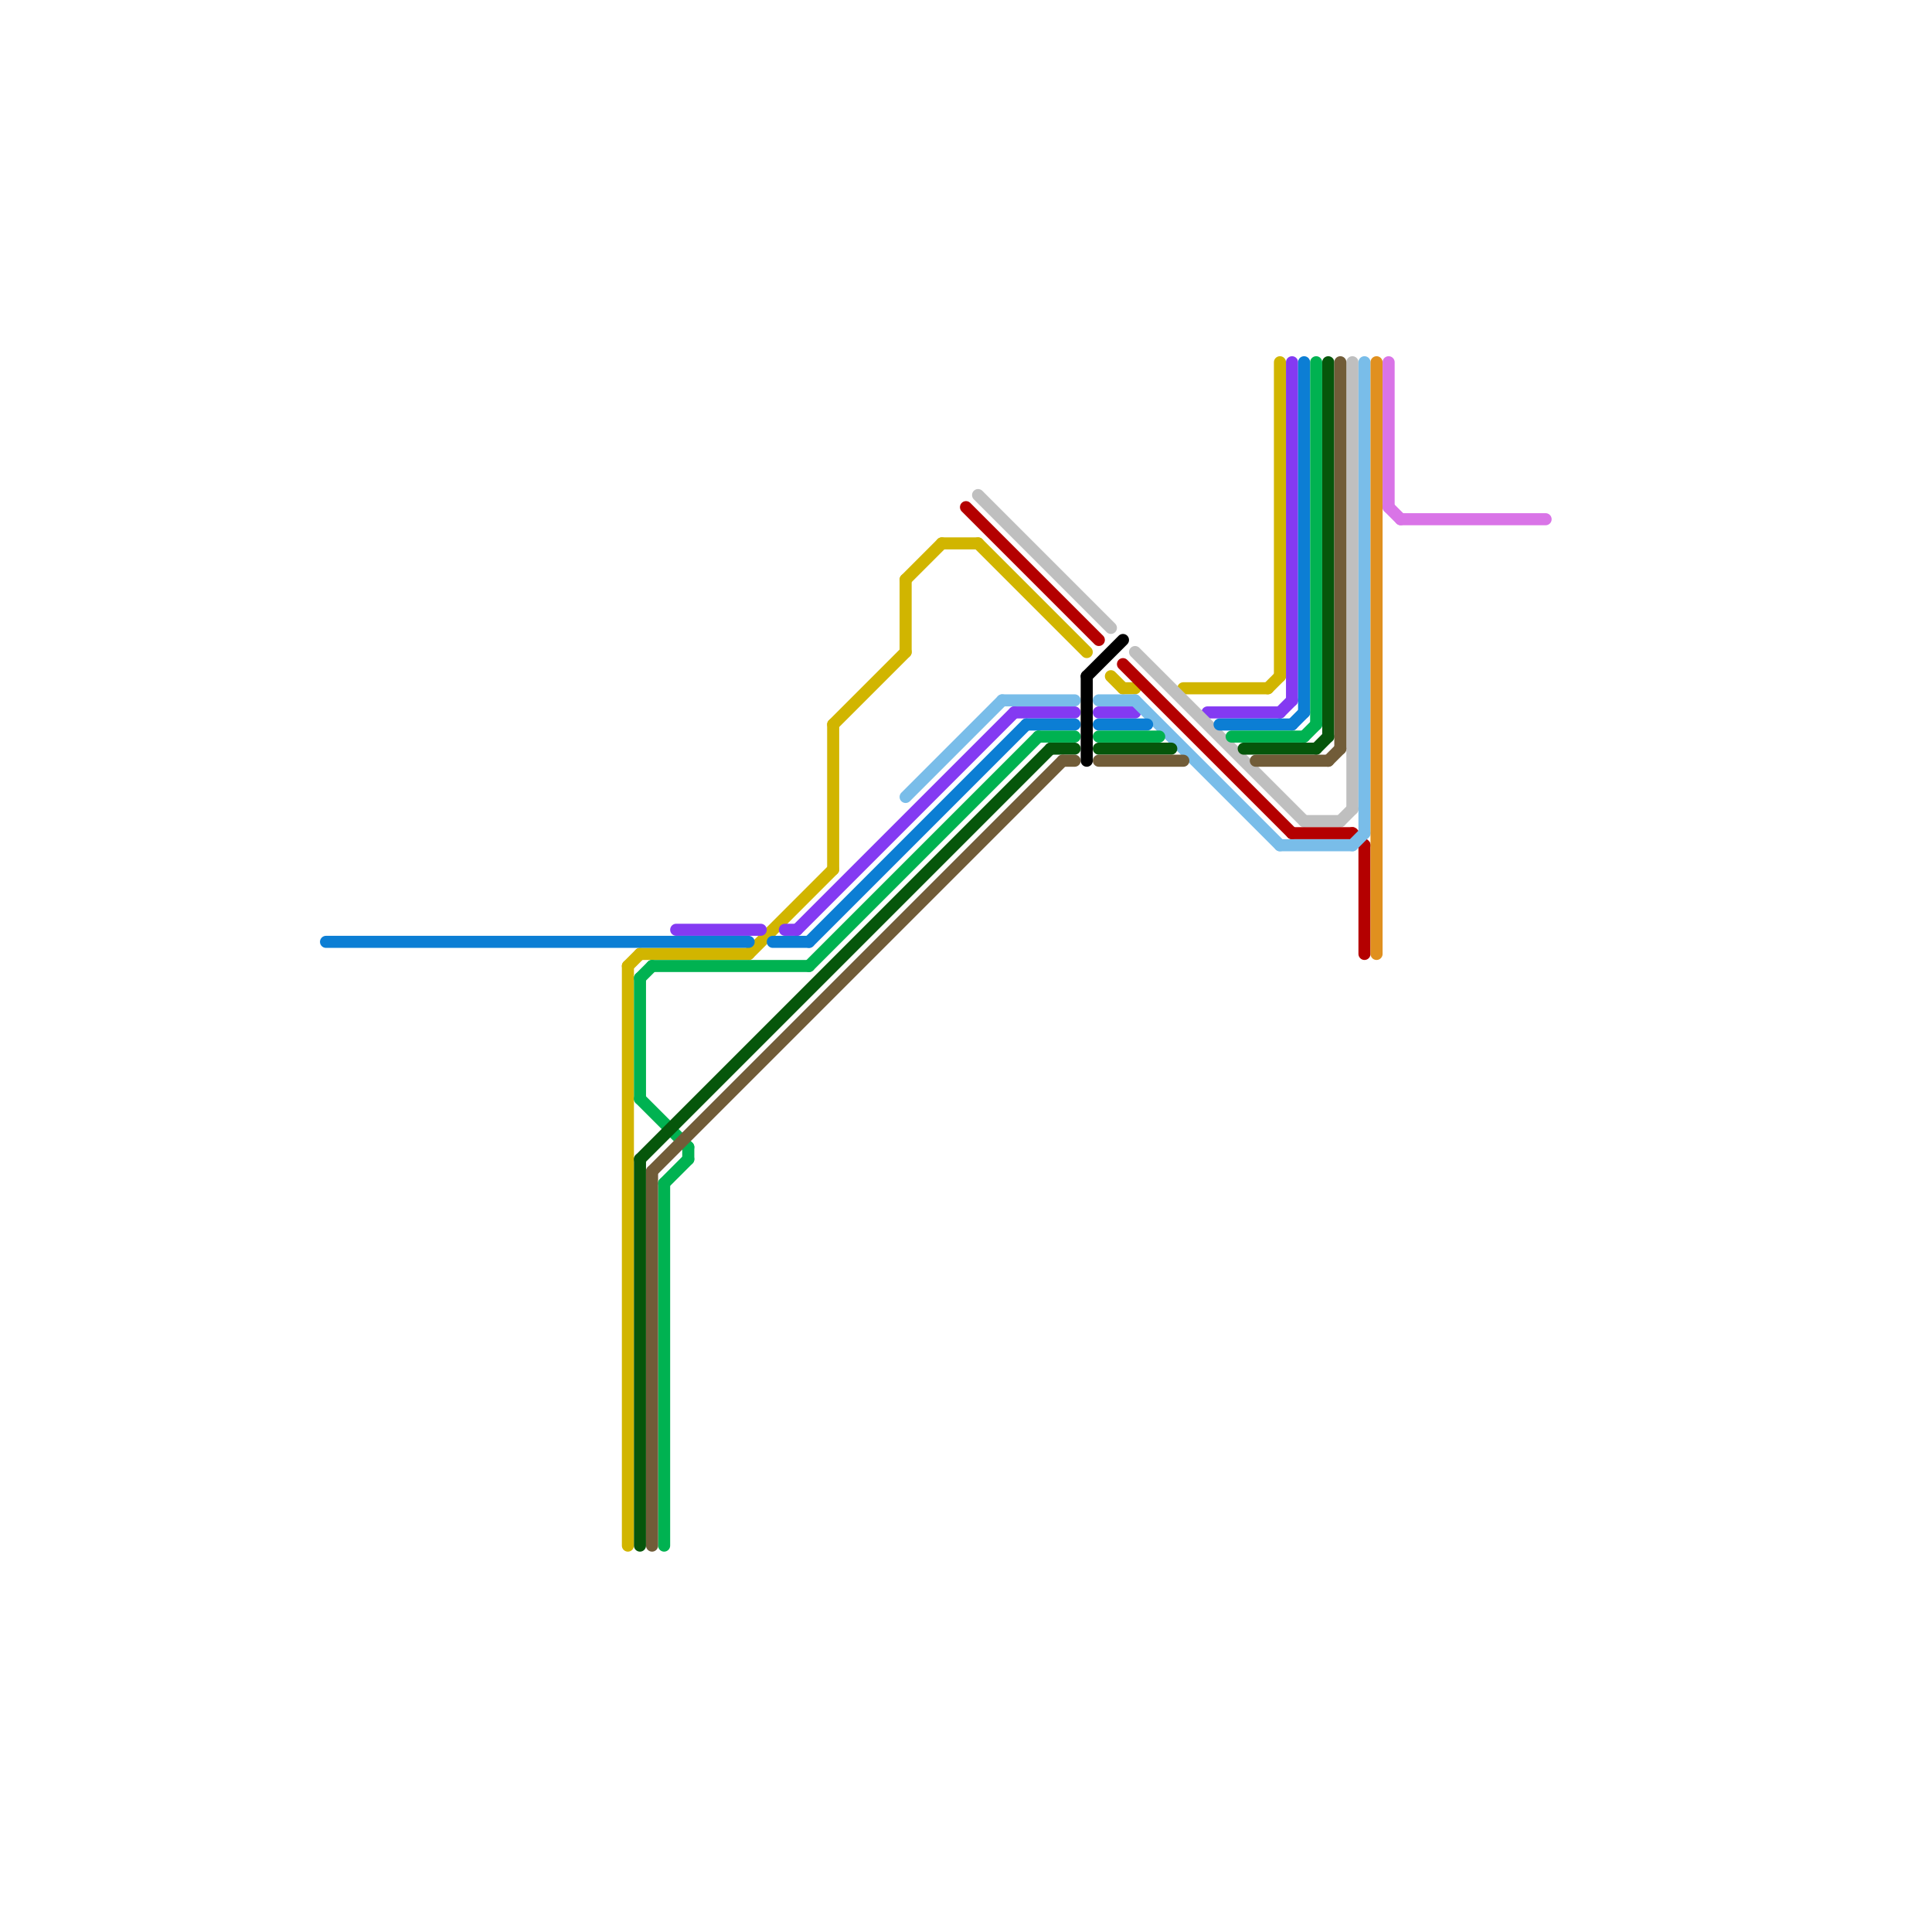
<svg version="1.1" xmlns="http://www.w3.org/2000/svg" viewBox="0 0 160 160">
<style>text { font: 1px Helvetica; font-weight: 600; white-space: pre; dominant-baseline: central; } line { stroke-width: 1; fill: none; stroke-linecap: round; stroke-linejoin: round; } .c0 { stroke: #d1b500 } .c1 { stroke: #843af2 } .c2 { stroke: #bfbfbf } .c3 { stroke: #b40000 } .c4 { stroke: #79bde9 } .c5 { stroke: #0c7ed4 } .c6 { stroke: #00b251 } .c7 { stroke: #06560b } .c8 { stroke: #715c38 } .c9 { stroke: #e0901f } .c10 { stroke: #d974e7 } .c11 { stroke: #000000 }</style><defs><g id="wm-xf"><circle r="1.2" fill="#000"/><circle r="0.9" fill="#fff"/><circle r="0.6" fill="#000"/><circle r="0.3" fill="#fff"/></g><g id="wm"><circle r="0.6" fill="#000"/><circle r="0.3" fill="#fff"/></g></defs><line class="c0" x1="69" y1="60" x2="69" y2="72"/><line class="c0" x1="62" y1="79" x2="69" y2="72"/><line class="c0" x1="75" y1="48" x2="78" y2="45"/><line class="c0" x1="98" y1="57" x2="105" y2="57"/><line class="c0" x1="53" y1="79" x2="62" y2="79"/><line class="c0" x1="93" y1="57" x2="94" y2="57"/><line class="c0" x1="105" y1="57" x2="106" y2="56"/><line class="c0" x1="52" y1="80" x2="52" y2="128"/><line class="c0" x1="75" y1="48" x2="75" y2="54"/><line class="c0" x1="69" y1="60" x2="75" y2="54"/><line class="c0" x1="106" y1="30" x2="106" y2="56"/><line class="c0" x1="81" y1="45" x2="90" y2="54"/><line class="c0" x1="78" y1="45" x2="81" y2="45"/><line class="c0" x1="52" y1="80" x2="53" y2="79"/><line class="c0" x1="92" y1="56" x2="93" y2="57"/><line class="c1" x1="66" y1="77" x2="84" y2="59"/><line class="c1" x1="107" y1="30" x2="107" y2="58"/><line class="c1" x1="84" y1="59" x2="89" y2="59"/><line class="c1" x1="106" y1="59" x2="107" y2="58"/><line class="c1" x1="100" y1="59" x2="106" y2="59"/><line class="c1" x1="56" y1="77" x2="63" y2="77"/><line class="c1" x1="65" y1="77" x2="66" y2="77"/><line class="c1" x1="91" y1="59" x2="94" y2="59"/><line class="c2" x1="81" y1="41" x2="92" y2="52"/><line class="c2" x1="111" y1="68" x2="112" y2="67"/><line class="c2" x1="112" y1="30" x2="112" y2="67"/><line class="c2" x1="94" y1="54" x2="108" y2="68"/><line class="c2" x1="108" y1="68" x2="111" y2="68"/><line class="c3" x1="93" y1="55" x2="107" y2="69"/><line class="c3" x1="112" y1="69" x2="113" y2="70"/><line class="c3" x1="80" y1="42" x2="91" y2="53"/><line class="c3" x1="107" y1="69" x2="112" y2="69"/><line class="c3" x1="113" y1="70" x2="113" y2="79"/><line class="c4" x1="113" y1="30" x2="113" y2="69"/><line class="c4" x1="112" y1="70" x2="113" y2="69"/><line class="c4" x1="106" y1="70" x2="112" y2="70"/><line class="c4" x1="83" y1="58" x2="89" y2="58"/><line class="c4" x1="75" y1="66" x2="83" y2="58"/><line class="c4" x1="94" y1="58" x2="106" y2="70"/><line class="c4" x1="91" y1="58" x2="94" y2="58"/><line class="c5" x1="27" y1="78" x2="62" y2="78"/><line class="c5" x1="101" y1="60" x2="107" y2="60"/><line class="c5" x1="108" y1="30" x2="108" y2="59"/><line class="c5" x1="107" y1="60" x2="108" y2="59"/><line class="c5" x1="91" y1="60" x2="95" y2="60"/><line class="c5" x1="67" y1="78" x2="85" y2="60"/><line class="c5" x1="85" y1="60" x2="89" y2="60"/><line class="c5" x1="64" y1="78" x2="67" y2="78"/><line class="c6" x1="67" y1="80" x2="86" y2="61"/><line class="c6" x1="54" y1="80" x2="67" y2="80"/><line class="c6" x1="57" y1="95" x2="57" y2="96"/><line class="c6" x1="108" y1="61" x2="109" y2="60"/><line class="c6" x1="109" y1="30" x2="109" y2="60"/><line class="c6" x1="55" y1="98" x2="57" y2="96"/><line class="c6" x1="53" y1="91" x2="57" y2="95"/><line class="c6" x1="53" y1="81" x2="54" y2="80"/><line class="c6" x1="55" y1="98" x2="55" y2="128"/><line class="c6" x1="91" y1="61" x2="96" y2="61"/><line class="c6" x1="102" y1="61" x2="108" y2="61"/><line class="c6" x1="86" y1="61" x2="89" y2="61"/><line class="c6" x1="53" y1="81" x2="53" y2="91"/><line class="c7" x1="53" y1="96" x2="87" y2="62"/><line class="c7" x1="91" y1="62" x2="97" y2="62"/><line class="c7" x1="53" y1="96" x2="53" y2="128"/><line class="c7" x1="110" y1="30" x2="110" y2="61"/><line class="c7" x1="87" y1="62" x2="89" y2="62"/><line class="c7" x1="109" y1="62" x2="110" y2="61"/><line class="c7" x1="103" y1="62" x2="109" y2="62"/><line class="c8" x1="88" y1="63" x2="89" y2="63"/><line class="c8" x1="110" y1="63" x2="111" y2="62"/><line class="c8" x1="54" y1="97" x2="54" y2="128"/><line class="c8" x1="104" y1="63" x2="110" y2="63"/><line class="c8" x1="91" y1="63" x2="98" y2="63"/><line class="c8" x1="54" y1="97" x2="88" y2="63"/><line class="c8" x1="111" y1="30" x2="111" y2="62"/><line class="c9" x1="114" y1="30" x2="114" y2="79"/><line class="c10" x1="115" y1="30" x2="115" y2="42"/><line class="c10" x1="115" y1="42" x2="116" y2="43"/><line class="c10" x1="116" y1="43" x2="128" y2="43"/><line class="c11" x1="90" y1="56" x2="93" y2="53"/><line class="c11" x1="90" y1="56" x2="90" y2="63"/>
</svg>
